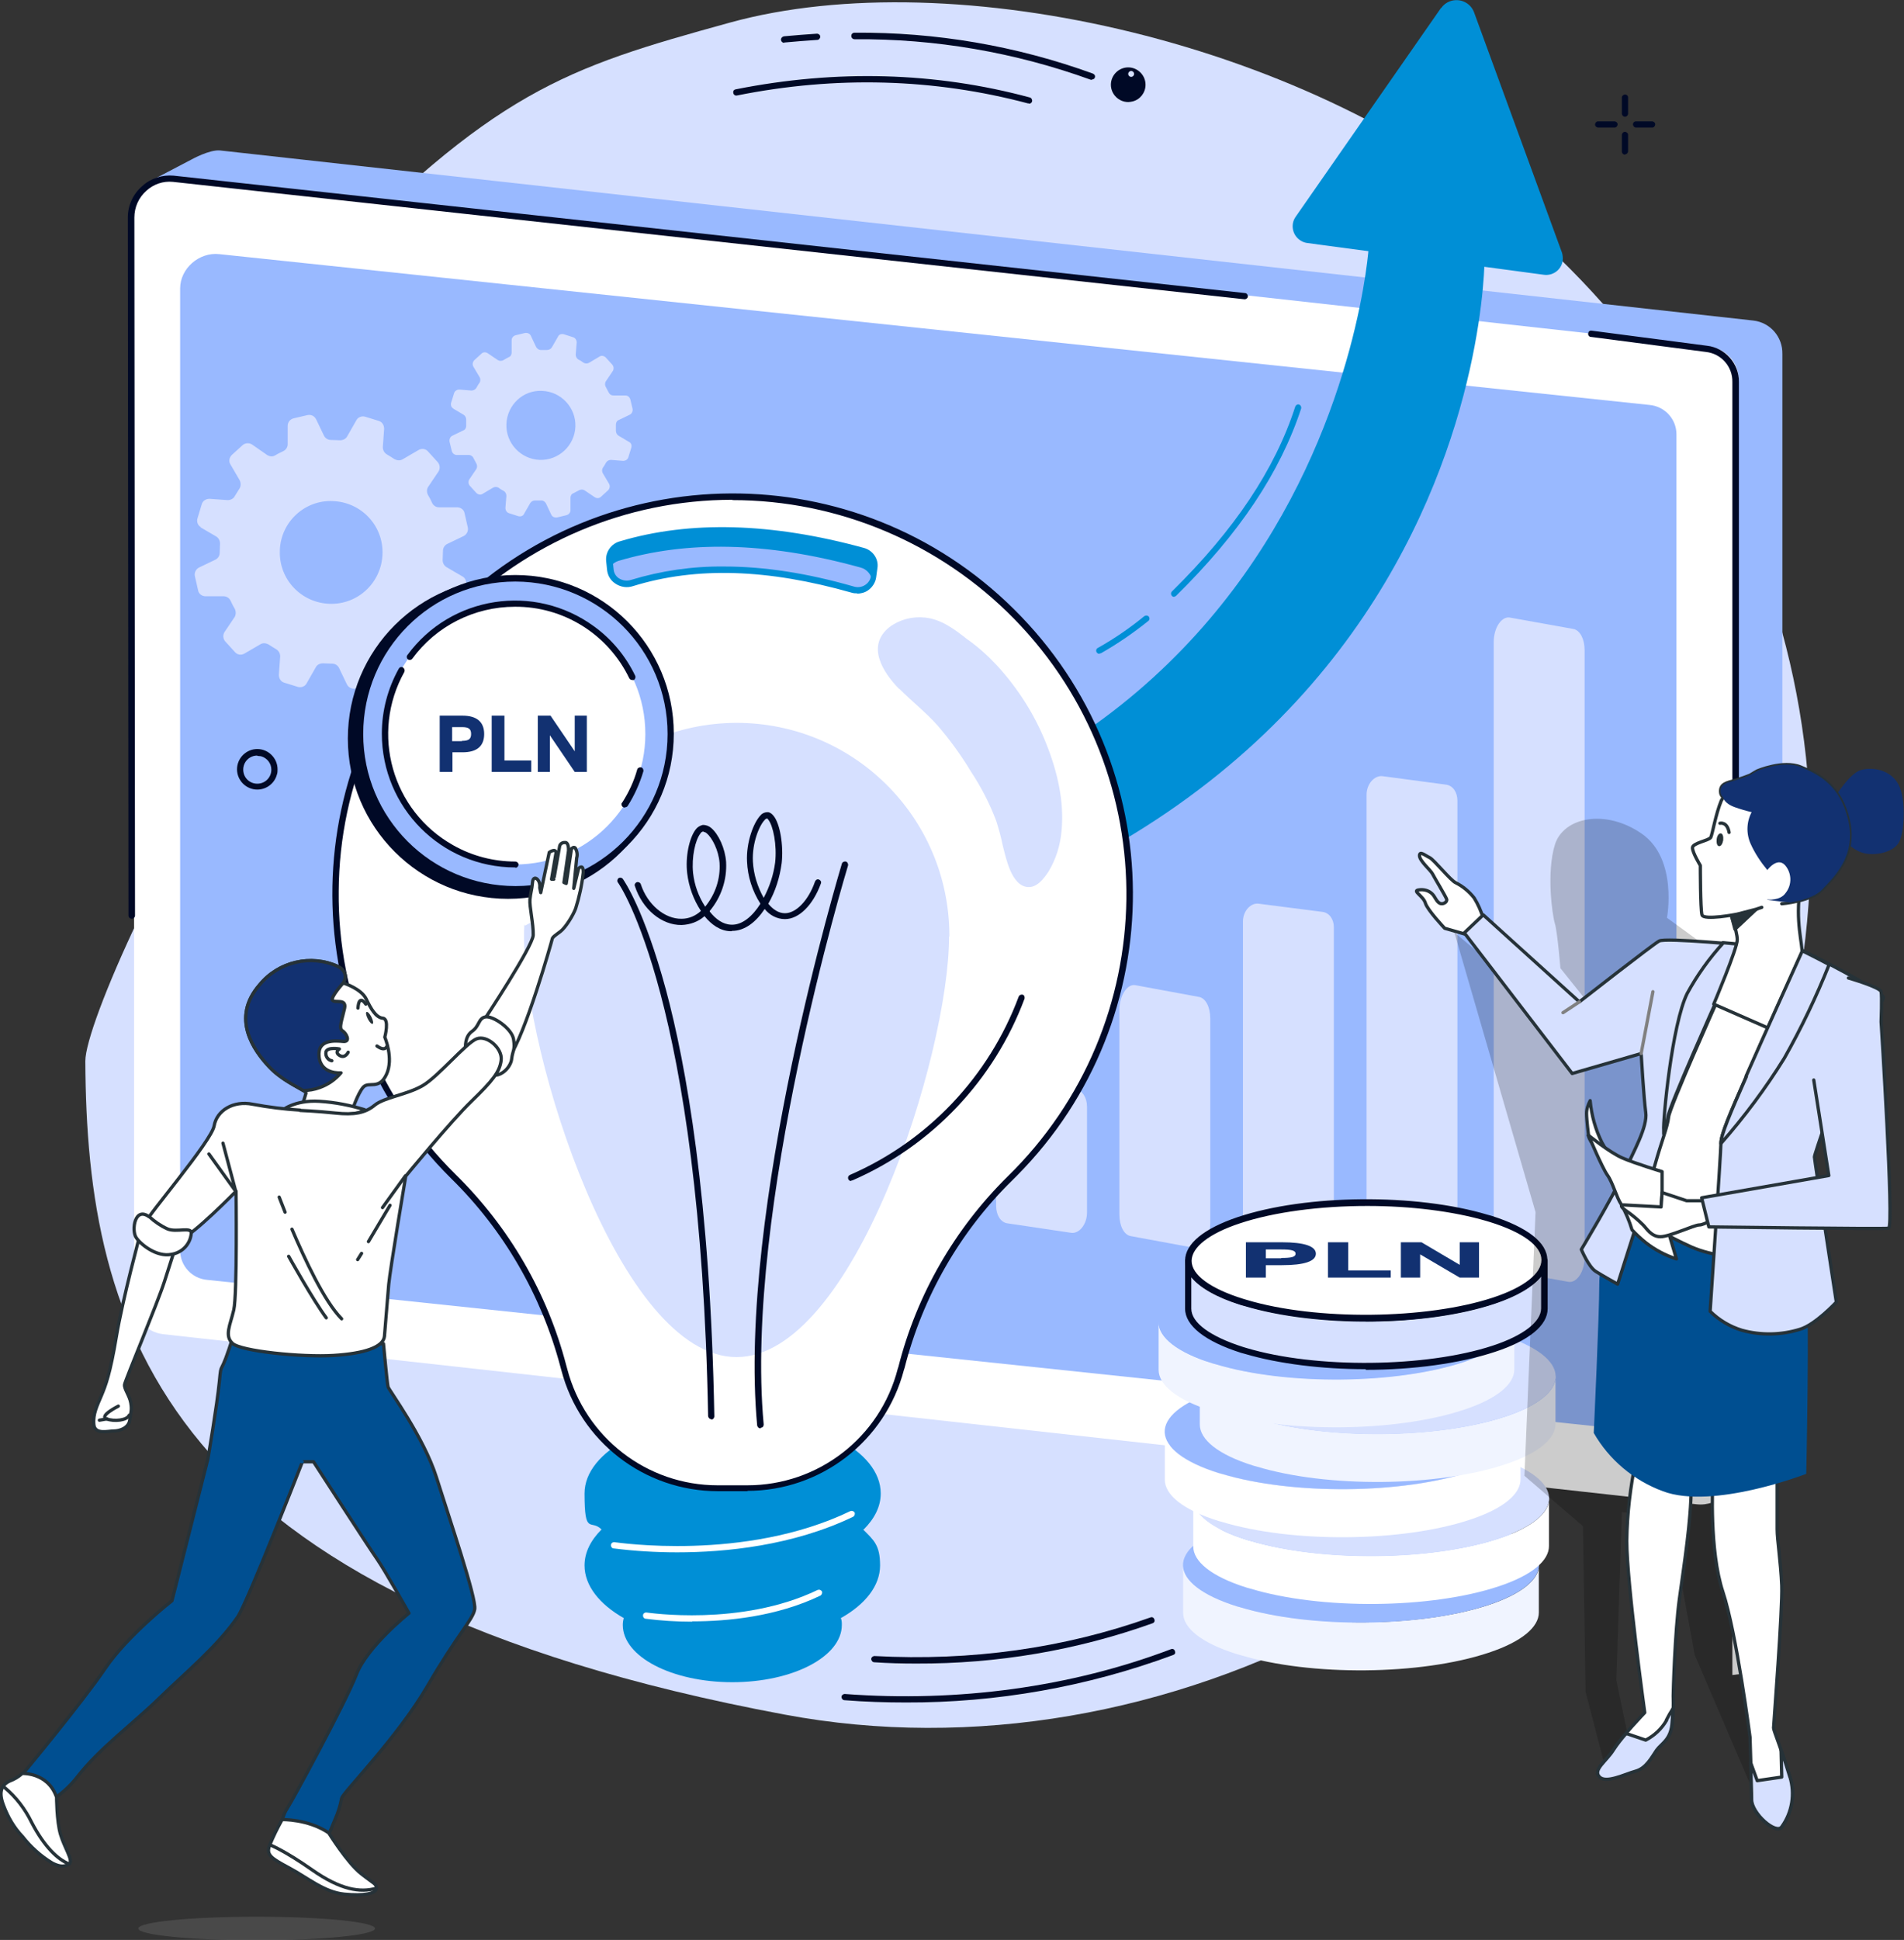 <?xml version="1.0" encoding="UTF-8"?> <svg xmlns="http://www.w3.org/2000/svg" xmlns:xlink="http://www.w3.org/1999/xlink" id="IMAGE_5" version="1.1" viewBox="0 0 582.4 593.1"><rect x="0" y="0" width="582.4" height="593.1" fill="#333333" stroke="none"/><defs><style> .st0 { stroke: gray; } .st0, .st1, .st2, .st3 { fill: none; } .st0, .st2, .st3 { stroke-linecap: round; stroke-linejoin: round; } .st4 { fill: #008fd6; } .st5 { clip-path: url(#clippath-4); } .st6 { fill: #99b9ff; } .st7 { fill: #263238; } .st8 { fill: #fff; } .st9 { fill: #000926; } .st10 { fill: #123171; } .st11 { clip-path: url(#clippath-1); } .st12, .st13 { isolation: isolate; } .st14 { clip-path: url(#clippath-3); } .st15 { fill: #606060; opacity: .5; } .st13 { opacity: .2; } .st16 { fill: #004f91; } .st17 { fill: #d6e0ff; } .st18 { clip-path: url(#clippath-2); } .st19 { fill: #f0f4ff; } .st2 { stroke: #263238; } .st20 { clip-path: url(#clippath); } .st3 { stroke: #004f91; } </style><clipPath id="clippath"><rect class="st1" width="582.4" height="593.1"></rect></clipPath><clipPath id="clippath-1"><rect class="st1" x="25.6" width="528.4" height="530.7"></rect></clipPath><clipPath id="clippath-2"><rect class="st1" x="381" y="379.8" width="71.5" height="10.8"></rect></clipPath><clipPath id="clippath-3"><rect class="st1" width="582.4" height="593.1"></rect></clipPath><clipPath id="clippath-4"><rect class="st1" x="444.8" y="250.4" width="94.3" height="303.7"></rect></clipPath></defs><g class="st20"><g id="Group_134"><g id="Group_128"><g class="st11"><g id="Group_127"><path id="Path_1151" class="st17" d="M96.2,84.7C151.4,27.7,172.5,20.9,223.3,6.9c68.3-18.8,178.9,6.1,242.8,62,78.4,68.4,113.2,178.3,67.1,291.3-49,120.4-178.5,185.5-293.2,164C49.1,488.6,26.5,405.6,26.1,324.4c0-10.9,24.6-67.4,58.6-117.8,28.1-41.7-32.2-76.7,11.6-121.9"></path><path id="Path_1152" class="st6" d="M539.2,450.8l-12.9,8.4c-2.2,1.3-473.4-56.1-473.4-61.4l-7-342.4,12.8-6.7s5.4-3,8.6-2.7l469,52c5.2.6,9,5,8.9,10.2v332.3c0,4.3-2.3,8.2-6,10.3"></path><path id="Path_1153" class="st8" d="M518.9,459.9l-469-52c-5.2-.6-9-5-8.9-10.2V65.8c0-6.9,6.2-12.6,12.9-11.8l469,52c5.2.6,9,5,8.9,10.2v331.9c0,6.9-6.2,12.6-12.9,11.8"></path><path id="Path_1154" class="st9" d="M40.3,280.9c-.5,0-1-.4-1-1l-.2-213.4c0-3.7,1.6-7.2,4.4-9.6,2.6-2.4,6.1-3.5,9.6-3.2l327.7,35.9c.5,0,.9.5.9,1,0,.5-.5.9-1,.9h0L52.9,55.6c-3-.3-5.9.7-8.1,2.7-2.4,2.1-3.7,5.1-3.7,8.2l.2,213.4c0,.5-.4,1-1,1h0Z"></path><path id="Path_1155" class="st9" d="M530.9,270c-.5,0-1-.4-1-1V116.8c.1-4.7-3.4-8.7-8.1-9.2l-35.2-4.6c-.5,0-.9-.5-.8-1.1s.5-.9,1.1-.8l35.2,4.6c5.6.6,9.9,5.5,9.8,11.1v152.2c0,.5-.4,1-1,1"></path><path id="Path_1156" class="st6" d="M500.8,437.4l-437.4-46.1c-4.7-.4-8.3-4.3-8.3-9V88.2c0-6.1,5.8-11.2,12-10.5l437.4,46.1c4.7.4,8.3,4.3,8.3,9v294c0,6.1-5.8,11.2-12,10.5"></path><path id="Path_1157" class="st17" d="M440.9,390.9l-19.5-2.6c-2-.3-3.4-2.3-3.4-4.9v-140.4c0-3.3,2.4-6,4.9-5.7l19.5,2.6c2,.3,3.4,2.3,3.4,4.9v140.4c0,3.3-2.4,6-4.9,5.7"></path><path id="Path_1158" class="st17" d="M479.8,391.9l-19.5-3.5c-2-.4-3.4-3.1-3.4-6.4v-185.7c0-4.4,2.4-7.9,4.9-7.5l19.5,3.5c2,.4,3.4,3.1,3.4,6.4v185.7c0,4.4-2.4,7.9-4.9,7.5"></path><path id="Path_1159" class="st17" d="M403.1,386.2l-19.5-2.5c-2-.3-3.4-2.2-3.4-4.7v-97.3c0-3.2,2.4-5.8,4.9-5.4l19.5,2.5c2,.3,3.4,2.2,3.4,4.7v97.3c0,3.2-2.4,5.8-4.9,5.4"></path><path id="Path_1160" class="st17" d="M365.3,381.5l-19.5-3.6c-2-.4-3.4-3.1-3.4-6.6v-62.5c0-4.4,2.4-8.1,4.9-7.6l19.5,3.6c2,.4,3.4,3.1,3.4,6.6v62.5c0,4.4-2.4,8.1-4.9,7.6"></path><path id="Path_1161" class="st17" d="M327.6,376.9l-19.5-2.9c-2-.3-3.4-2.5-3.4-5.3v-32.3c0-3.6,2.4-6.6,4.9-6.2l19.5,2.9c2,.3,3.4,2.5,3.4,5.3v32.3c0,3.6-2.4,6.6-4.9,6.2"></path><path id="Path_1162" class="st17" d="M289.8,372.2l-19.5-1.5c-2-.1-3.4-1.3-3.4-2.7v-33.7c0-1.8,2.4-3.3,4.9-3.1l19.5,1.5c2,.1,3.4,1.3,3.4,2.7v33.7c0,1.8-2.4,3.3-4.9,3.1"></path><path id="Path_1163" class="st17" d="M252,367.5l-19.5-2.1c-2-.2-3.5-1.9-3.4-3.9v-12.3c0-2.5,2.1-4.5,4.6-4.5h0c.1,0,.2,0,.3,0l19.5,2.1c2,.2,3.5,1.9,3.4,3.9v12.3c0,2.5-2.1,4.5-4.6,4.5h0c-.1,0-.2,0-.3,0"></path><path id="Path_1164" class="st17" d="M214.2,362.8l-19.5-2.1c-2-.2-3.5-1.9-3.4-3.9v-12.9c0-2.5,2.1-4.5,4.6-4.5h0c.1,0,.2,0,.3,0l19.5,2.1c2,.2,3.5,1.9,3.4,3.9v12.9c0,2.5-2.1,4.5-4.6,4.5-.1,0-.2,0-.3,0"></path><path id="Path_1165" class="st4" d="M440.8,2.4l-44.5,63.9c-1.6,2.3-1,5.5,1.3,7.1.7.5,1.5.8,2.3.9l72.3,9.7c2.8.4,5.4-1.5,5.8-4.3.1-.8,0-1.7-.2-2.4L450.9,3.8c-1.1-3-4.4-4.5-7.4-3.4-1.1.4-2,1.1-2.7,2.1"></path><path id="Path_1166" class="st4" d="M151.2,264.1c254.9,16.2,267.5-188.9,267.5-188.9l35.4,3.8s1,217.3-299.6,224.5l-1.7-17.9s-1.7-21.5-1.7-21.5"></path><path id="Path_1167" class="st17" d="M61.3,161.2l4.8,2.8c.8.5,1.2,1.3,1.2,2.2,0,1-.1,1.9-.1,2.8,0,.9-.5,1.7-1.3,2.1l-5,2.4c-1,.5-1.5,1.6-1.3,2.6l1,4.4c.2,1.1,1.2,1.8,2.3,1.8h5.5c.9,0,1.7.5,2.1,1.3.4.8.8,1.7,1.3,2.5.4.8.4,1.8,0,2.5l-3.1,4.6c-.6.9-.5,2.1.2,2.9l3,3.3c.7.8,1.9,1,2.9.4l4.8-2.8c.8-.5,1.7-.4,2.5,0,.8.5,1.5,1,2.4,1.5.8.5,1.2,1.3,1.2,2.2l-.4,5.6c0,1.1.6,2.1,1.6,2.4l4.2,1.3c1,.3,2.2-.1,2.7-1.1l2.8-4.9c.4-.8,1.3-1.2,2.2-1.2.9,0,1.9.1,2.8.1.9,0,1.7.5,2.1,1.3l2.4,5c.5,1,1.5,1.5,2.6,1.3l4.3-1c1.1-.3,1.8-1.2,1.8-2.3v-5.6c0-.9.5-1.7,1.3-2.1.8-.4,1.7-.8,2.5-1.3.8-.4,1.7-.4,2.5.1l4.6,3.2c.9.6,2.1.5,2.9-.2l3.3-3c.8-.8,1-2,.4-2.9l-2.8-4.8c-.4-.8-.4-1.8.1-2.5.5-.8,1-1.6,1.5-2.4.4-.8,1.3-1.2,2.2-1.2l5.5.4c1.1,0,2.1-.6,2.4-1.7l1.3-4.3c.3-1-.1-2.2-1.1-2.7l-4.8-2.8c-.8-.5-1.2-1.3-1.2-2.2,0-1,.1-1.9.1-2.8,0-.9.5-1.7,1.3-2.1l5-2.4c1-.5,1.5-1.6,1.3-2.6l-1-4.4c-.2-1.1-1.2-1.8-2.3-1.8h-5.5c-.9,0-1.7-.5-2.1-1.3-.4-.9-.8-1.7-1.3-2.5-.4-.8-.4-1.8.1-2.5l3.1-4.6c.6-.9.5-2.1-.2-2.9l-3-3.3c-.7-.8-1.9-1-2.9-.4l-4.8,2.8c-.8.5-1.7.4-2.5,0-.8-.5-1.5-1-2.4-1.5-.8-.5-1.2-1.3-1.2-2.2l.4-5.6c0-1.1-.6-2.1-1.6-2.4l-4.2-1.3c-1-.3-2.2.1-2.7,1.1l-2.8,4.9c-.4.8-1.3,1.2-2.2,1.2-.9,0-1.9-.1-2.8-.1-.9,0-1.7-.5-2.1-1.3l-2.4-5c-.5-1-1.5-1.5-2.6-1.3l-4.3,1c-1.1.3-1.8,1.2-1.8,2.3v5.6c0,.9-.5,1.7-1.3,2.1-.8.4-1.7.8-2.5,1.3-.8.5-1.7.4-2.5-.1l-4.6-3.2c-.9-.6-2.1-.5-2.9.2l-3.3,3c-.8.8-1,2-.4,2.9l2.8,4.8c.4.8.4,1.8,0,2.5-.5.8-1,1.6-1.5,2.4-.4.8-1.3,1.2-2.2,1.2l-5.5-.4c-1.1,0-2.1.6-2.4,1.7l-1.3,4.3c-.3,1,.1,2.2,1.1,2.7M101.8,153.2c8.7.3,15.5,7.5,15.2,16.2-.3,8.7-7.5,15.5-16.2,15.2-8.7-.3-15.5-7.5-15.2-16.2,0,0,0,0,0,0,0,0,0-.1,0-.2.3-8.6,7.6-15.4,16.2-15"></path><path id="Path_1168" class="st17" d="M138.6,124.9l3.2,1.9c.5.3.8.9.8,1.5,0,.6,0,1.3,0,1.9,0,.6-.3,1.2-.9,1.4l-3.3,1.6c-.7.3-1,1.1-.9,1.8l.7,2.9c.2.7.8,1.2,1.5,1.2h3.7c.6,0,1.2.4,1.4.9.3.6.6,1.1.9,1.7.3.5.3,1.2,0,1.7l-2.1,3.1c-.4.6-.4,1.4.1,2l2,2.2c.5.5,1.3.7,1.9.3l3.2-1.9c.5-.3,1.2-.3,1.7,0,.5.4,1,.7,1.6,1,.5.3.8.9.8,1.5l-.3,3.7c0,.7.4,1.4,1.1,1.6l2.8.9c.7.2,1.5,0,1.8-.7l1.9-3.3c.3-.5.9-.8,1.5-.8.6,0,1.3,0,1.9,0,.6,0,1.1.4,1.4.9l1.6,3.4c.3.7,1,1,1.8.9l2.9-.7c.7-.2,1.2-.8,1.2-1.5v-3.8c0-.6.3-1.2.9-1.4.6-.3,1.1-.6,1.7-.9.5-.3,1.2-.3,1.7,0l3.1,2.1c.6.4,1.4.4,1.9-.1l2.2-2c.5-.5.7-1.3.3-2l-1.9-3.2c-.3-.5-.3-1.2,0-1.7.4-.5.7-1.1,1-1.6.3-.5.9-.8,1.5-.8l3.7.3c.7,0,1.4-.4,1.6-1.1l.9-2.9c.2-.7,0-1.5-.7-1.8l-3.2-1.9c-.5-.3-.8-.9-.8-1.5,0-.6,0-1.3,0-1.9,0-.6.3-1.2.9-1.4l3.3-1.6c.7-.3,1-1.1.9-1.8l-.7-2.9c-.2-.7-.8-1.2-1.5-1.2h-3.7c-.6,0-1.1-.3-1.4-.9-.3-.6-.6-1.1-.9-1.7-.3-.5-.3-1.2,0-1.7l2.1-3.1c.4-.6.4-1.4-.1-2l-2-2.2c-.5-.5-1.3-.7-1.9-.3l-3.2,1.9c-.5.3-1.2.3-1.7,0-.5-.4-1-.7-1.6-1-.5-.3-.8-.9-.8-1.5l.3-3.7c0-.7-.4-1.4-1.1-1.6l-2.8-.9c-.7-.2-1.5,0-1.8.7l-1.9,3.3c-.3.5-.9.8-1.5.8-.6,0-1.3,0-1.9,0-.6,0-1.1-.4-1.4-.9l-1.6-3.4c-.3-.7-1-1-1.8-.9l-2.9.7c-.7.2-1.2.8-1.2,1.5v3.8c0,.6-.3,1.2-.9,1.4-.6.3-1.1.6-1.6.9-.5.3-1.2.3-1.7,0l-3.1-2.1c-.6-.4-1.4-.4-1.9.1l-2.2,2c-.5.5-.7,1.3-.3,2l1.9,3.2c.3.5.3,1.2,0,1.7-.4.5-.7,1.1-1,1.6-.3.5-.9.8-1.5.8l-3.7-.3c-.7,0-1.4.4-1.6,1.1l-.9,2.9c-.2.7,0,1.5.7,1.8M165.8,119.5c5.8.2,10.4,5.1,10.2,10.9-.2,5.8-5.1,10.4-10.9,10.2-5.8-.2-10.4-5.1-10.2-10.9,0,0,0,0,0,0h0c.2-5.9,5.1-10.5,10.9-10.2"></path><path id="Path_1169" class="st4" d="M264.2,467.6c3.3-3.3,5.2-7,5.2-11,0-13.1-20.3-23.7-45.3-23.7s-45.3,10.6-45.3,23.7,1.9,7.7,5.2,11c-3.3,3.3-5.2,7-5.2,11,0,6.2,4.6,11.9,12,16.1-.2.7-.3,1.4-.3,2.1,0,9.7,15,17.5,33.5,17.5s33.5-7.8,33.5-17.5c0-.7,0-1.4-.3-2.1,7.5-4.2,12-9.9,12-16.1s-1.9-7.7-5.2-11"></path><path id="Path_1170" class="st8" d="M345.6,273.3c0-67.1-54.4-121.5-121.5-121.5-67.1,0-121.5,54.4-121.5,121.5,0,32.4,13,63.5,36,86.3,16.2,15.9,27.9,35.9,33.7,57.9l.3,1.1c5.6,21.4,24.9,36.3,46.9,36.3h9.1c22.1,0,41.4-14.9,46.9-36.3l.2-.6c5.6-21.9,17.1-41.9,33.2-57.7,23.5-22.8,36.7-54.2,36.6-86.9"></path><path id="Path_1171" class="st9" d="M228.7,455.9h-9.1c-22.5,0-42.2-15.2-47.9-37l-.3-1.1c-5.8-21.8-17.3-41.7-33.4-57.5-48.1-47.6-48.5-125.1-.9-173.1,47.6-48.1,125.1-48.5,173.1-.9,48.1,47.6,48.5,125.1.9,173.1-.5.5-1,1-1.5,1.5-16,15.7-27.4,35.6-32.9,57.3l-.2.6c-5.7,21.8-25.4,37-47.9,37M224.1,152.8c-66,0-120.1,53.7-120.5,119.7-.3,32.5,12.6,63.7,35.7,86.5,16.4,16.1,28.1,36.2,33.9,58.4l.3,1.1c5.5,21,24.4,35.6,46,35.6h9.1c21.7,0,40.6-14.6,46-35.6l.2-.6c5.6-22.1,17.2-42.2,33.4-58.2,47.6-46.5,48.6-122.8,2.1-170.4-22.7-23.2-53.8-36.4-86.3-36.4"></path><path id="Path_1172" class="st17" d="M290.3,286.3c0,35.9-29.1,128.6-65,128.6s-65-92.7-65-128.6c-.1-35.9,28.8-65.1,64.8-65.3,35.9-.1,65.1,28.8,65.3,64.8,0,.2,0,.3,0,.5"></path><path id="Path_1173" class="st9" d="M232.6,436.7c-.5,0-.9-.4-1-.9-6.1-66,25.6-170.6,25.9-171.7.1-.5.7-.8,1.2-.7.5.1.8.7.7,1.2,0,0,0,0,0,0,0,0,0,0,0,0-.3,1-31.9,105.3-25.8,170.9,0,.5-.3,1-.9,1h0"></path><path id="Path_1174" class="st9" d="M217.6,433.9c-.5,0-.9-.4-1-.9-2.3-126.9-27.3-162.9-27.6-163.2-.3-.4-.2-1,.2-1.3s1-.2,1.3.2c0,0,0,0,0,0,.3.4,6.5,9.2,13.2,33.9,6.1,22.7,13.6,63.8,14.8,130.4,0,.5-.4,1-.9,1h0Z"></path><path id="Path_1175" class="st9" d="M223.8,284.7c-.1,0-.3,0-.4,0-3.1-.1-5.8-2-7.9-4.6-1.9,1.7-4.4,2.6-7,2.7-6.1.1-12-4.8-14.3-11.9-.2-.5.1-1,.6-1.2.5-.1,1,.1,1.2.6,2,6.2,7.3,10.7,12.5,10.6,2.2,0,4.3-.9,5.9-2.4-2.3-3.5-3.7-7.4-4.2-11.5-.6-5,.6-10.8,2.6-13.4.5-.7,1.3-1.2,2.2-1.4.9,0,1.8.3,2.5.9,2.3,1.9,4.3,6.3,4.6,10.4.3,5.5-1.5,10.8-5,15v.2c1.8,2.3,4,3.9,6.5,4,3.4.2,6.6-2.6,9-6.4-2.5-3.9-3.9-8.3-4.1-12.9-.3-5.8,2-12,4.2-14.2.5-.6,1.3-.9,2.1-.9.7,0,1.3.5,1.8,1.1,2,2.4,3.1,9,2.5,14.5-.6,4.4-1.9,8.6-4.1,12.4,1.5,1.8,3.2,2.9,5.1,2.9,3.4,0,7.2-3.9,9.2-9.7.2-.5.7-.8,1.2-.6s.8.7.6,1.2h0c-2.4,6.6-6.7,10.9-11,10.9-2.4,0-4.7-1.2-6.2-3.1-2.6,3.9-6,6.7-10,6.7M215.1,254.2h0c-.4.1-.7.3-.9.7-1.5,1.9-2.7,7.1-2.2,12,.4,3.7,1.7,7.2,3.7,10.3,3.1-3.8,4.7-8.5,4.4-13.4-.3-3.9-2.3-7.7-3.9-9-.3-.3-.6-.4-1-.5M234.5,250.3c-.2,0-.5.2-.6.4-1.6,1.6-3.9,7-3.6,12.7.2,3.9,1.4,7.7,3.3,11.1,1.8-3.4,3-7,3.5-10.8.6-5.3-.6-11.3-2.1-13.1-.2-.3-.4-.4-.4-.4h0Z"></path><path id="Path_1176" class="st17" d="M275.1,210.6c3.8,3.8,8,7.1,11.6,11.1,3.8,4.4,7.3,9.2,10.3,14.2,3.1,4.7,5.7,9.7,7.7,15,.8,2.5,1.5,5,2,7.5,1,3.8,2.6,12.4,7.7,12.8,2.8.2,4.9-2.6,6.3-4.7,2.3-3.8,3.6-8,4-12.4.9-9.1-1.3-18.3-4.7-26.8-3.5-8.8-8.6-16.8-15-23.8-2.7-2.9-5.7-5.6-8.9-7.9-.1,0-.2-.2-.3-.2-3.8-3-7.9-6.1-12.9-6.6-3.8-.4-7.7.6-10.8,2.9-7.2,5.7-2.1,13.8,2.9,18.9"></path><path id="Path_1177" class="st9" d="M260.4,361.1c-.5,0-1-.4-1-1,0-.4.2-.7.6-.9,23.9-10.4,42.5-30.1,51.6-54.5.2-.5.7-.7,1.2-.6s.7.7.6,1.2c-9.3,24.9-28.3,45-52.7,55.6-.1,0-.2,0-.4,0"></path><path id="Path_1178" class="st6" d="M186.5,171.4l.3,2.9c.4,2.7,2.9,4.6,5.7,4.2.3,0,.6-.1.9-.2,20.4-6.3,43.1-5,67.4,2,2.7.8,5.5-.7,6.4-3.3,0-.2.1-.4.2-.6l.4-2.9c.2-2.3-1.3-4.5-3.5-5-29.3-8-53.6-8.1-74.1-2-2.2.6-3.7,2.6-3.6,4.9"></path><path id="Path_1179" class="st4" d="M264.2,168.4c-29.3-8-53.6-8.1-74.1-2-2.2.6-3.7,2.6-3.6,4.9l.2,1.8c.7-.7,1.5-1.3,2.4-1.6,20.5-6.1,44.8-6.1,74.1,2,2,.5,3.5,2.3,3.6,4.4.3-.5.5-1.1.6-1.6l.4-2.9c.2-2.3-1.3-4.5-3.5-5"></path><path id="Path_1180" class="st4" d="M262.3,181.4c-.6,0-1.2,0-1.8-.2-25.7-7.3-47.5-8-66.9-2-1.8.6-3.8.3-5.4-.8-1.4-.9-2.3-2.4-2.5-4.1l-.3-2.9c-.2-2.7,1.6-5.2,4.2-5.9,21.4-6.4,46.5-5.7,74.6,2,2.7.7,4.6,3.3,4.2,6.1l-.4,2.9c-.2,1.6-1.2,3.1-2.5,4-1,.7-2.2,1-3.5,1M221.5,173.2c12.2,0,25.3,2,39.6,6.1,1.2.4,2.6.2,3.6-.5.9-.6,1.5-1.5,1.7-2.6l.4-2.9c.2-1.9-1-3.6-2.9-4-27.8-7.6-52.5-8.3-73.6-2-1.8.4-3,2.1-2.9,3.9l.3,2.9c.1,1.1.7,2.1,1.6,2.7,1.1.7,2.5.9,3.7.5,9.2-2.8,18.8-4.2,28.4-4.1"></path><path id="Path_1181" class="st8" d="M207.1,474.6c-6.5,0-13-.4-19.4-1.2-.5,0-.9-.6-.8-1.1,0-.5.6-.9,1.1-.8.4,0,39.7,6.1,72.1-9.5.5-.2,1,0,1.3.4.2.5,0,1-.4,1.3h0c-18.5,8.9-39.2,10.9-53.8,10.9"></path><path id="Path_1182" class="st8" d="M211.7,495.8c-4.7,0-9.5-.3-14.2-.9-.5,0-.9-.6-.8-1.1,0-.5.6-.9,1.1-.8.3,0,28.8,4.4,52.3-6.9.5-.2,1,0,1.3.4.2.5,0,1-.4,1.3h0c-13.5,6.5-28.6,7.9-39.3,7.9"></path><path id="Path_1183" class="st8" d="M174.8,267.6c-.9.4-1.8,1-2.4,1.7-.6.6-2.9,3.9-2.9,3.9-1.2,0-2.4.2-3.6.4.6-1.9-.9-4.6-.9-4.6l-5,7.4c-2.6,3.1.6,6.6.6,6.6l12.4-6.7,4-8.4c-.7-.3-1.4-.4-2.1-.3"></path><path id="Path_1184" class="st9" d="M204.4,225.8c0,27-21.9,49-49,49-27,0-49-21.9-49-49s21.9-49,49-49h0c27,0,49,21.9,49,49"></path><path id="Path_1185" class="st6" d="M205.1,224.4c0,26.2-21.3,47.5-47.5,47.5s-47.5-21.3-47.5-47.5c0-26.2,21.3-47.5,47.5-47.5h0c26.2,0,47.5,21.3,47.5,47.5"></path><path id="Path_1186" class="st9" d="M157.6,272.8c-26.8,0-48.5-21.7-48.5-48.5,0-26.8,21.7-48.5,48.5-48.5,26.8,0,48.5,21.7,48.5,48.5h0c0,26.8-21.7,48.4-48.5,48.5M157.6,177.8c-25.7,0-46.5,20.8-46.5,46.6,0,25.7,20.8,46.5,46.6,46.5,25.7,0,46.5-20.8,46.5-46.5,0-25.7-20.8-46.5-46.5-46.6"></path><path id="Path_1187" class="st8" d="M197.4,224.4c0,22-17.8,39.9-39.9,39.9s-39.9-17.8-39.9-39.9,17.8-39.9,39.9-39.9h0c22,0,39.9,17.8,39.9,39.9h0"></path><path id="Path_1188" class="st9" d="M191.1,246.9c-.5,0-1-.4-1-1,0-.2,0-.4.2-.5,2-3.1,3.6-6.5,4.6-10.1.1-.5.7-.8,1.2-.7.5.1.8.7.7,1.2,0,0,0,0,0,0-1.1,3.7-2.7,7.3-4.8,10.6-.2.3-.5.4-.8.4"></path><path id="Path_1189" class="st9" d="M193.4,207.9c-.4,0-.7-.2-.9-.5-6.5-13.5-20.1-22-35-21.9-12.4,0-24.1,5.9-31.4,15.9-.3.4-.9.5-1.3.2-.4-.3-.5-.9-.2-1.3h0c13.3-18.2,38.9-22.1,57.1-8.8,5.4,3.9,9.7,9.1,12.6,15.1.2.5,0,1-.4,1.3-.1,0-.3,0-.4,0"></path><path id="Path_1190" class="st9" d="M157.6,265.2c-22.6,0-40.8-18.3-40.8-40.9,0-7,1.8-13.8,5.2-19.9.3-.5.9-.6,1.3-.3.4.3.6.8.4,1.3-10.5,18.8-3.8,42.5,14.9,53,5.8,3.3,12.4,5,19,5,.5,0,1,.4,1,.9,0,.5-.4,1-.9,1,0,0,0,0,0,0h0"></path><path id="Path_1191" class="st19" d="M470.7,478.4v14.6c0,4.4-5.1,8.9-15.4,12.3-20.7,6.9-54.4,7.2-75.9.7-.4-.1-.7-.2-1.1-.3-10.9-3.4-16.4-8-16.4-12.6v-14.6c0,4.6,5.5,9.2,16.4,12.6.3.1.7.2,1.1.3,21.6,6.4,55.3,6.1,75.9-.7,10.3-3.4,15.5-7.9,15.5-12.3"></path><path id="Path_1192" class="st6" d="M453.2,465.5c.4.1.7.2,1.1.3,21.5,6.8,22,17.9,1,24.9-20.7,6.9-54.4,7.2-75.9.7-.4-.1-.7-.2-1.1-.3-21.5-6.8-22-17.9-1-24.9,20.6-6.9,54.3-7.2,75.9-.7"></path><path id="Path_1193" class="st8" d="M473.8,458.1v14.6c0,4.4-5.1,8.9-15.4,12.3-20.7,6.9-54.4,7.2-75.9.7-.4-.1-.7-.2-1.1-.3-10.9-3.4-16.4-8-16.4-12.6v-14.6c0,4.6,5.5,9.2,16.4,12.6.3.1.7.2,1.1.3,21.6,6.4,55.3,6.1,75.9-.7,10.3-3.4,15.5-7.9,15.5-12.3"></path><path id="Path_1194" class="st17" d="M456.3,445.2c.4.1.7.2,1.1.3,21.5,6.8,22,17.9,1,24.9-20.7,6.9-54.4,7.2-75.9.7-.4-.1-.7-.2-1.1-.3-21.5-6.8-22-17.9-1-24.9,20.6-6.9,54.3-7.2,75.9-.7"></path><path id="Path_1195" class="st8" d="M465.1,437.7v14.6c0,4.4-5.1,8.9-15.4,12.3-20.7,6.9-54.4,7.2-75.9.7-.4-.1-.7-.2-1.1-.3-10.9-3.4-16.4-8-16.4-12.6v-14.6c0,4.6,5.5,9.2,16.4,12.6.3.1.7.2,1.1.3,21.6,6.4,55.3,6.1,75.9-.7,10.3-3.4,15.5-7.9,15.5-12.3"></path><path id="Path_1196" class="st6" d="M447.6,424.7c.4.1.7.2,1.1.3,21.5,6.8,22,17.9,1,24.9-20.7,6.9-54.4,7.2-75.9.7-.4-.1-.7-.2-1.1-.3-21.5-6.8-22-17.9-1-24.9,20.6-6.9,54.3-7.2,75.9-.7"></path><path id="Path_1197" class="st19" d="M475.8,420.8v14.6c0,4.4-5.1,8.9-15.4,12.3-20.7,6.9-54.4,7.2-75.9.7-.4-.1-.7-.2-1.1-.3-10.9-3.4-16.4-8-16.4-12.6v-14.6c0,4.6,5.5,9.2,16.4,12.6.3.1.7.2,1.1.3,21.6,6.4,55.3,6.1,75.9-.7,10.3-3.4,15.5-7.9,15.5-12.3"></path><path id="Path_1198" class="st17" d="M458.3,407.9c.4.1.7.2,1.1.3,21.5,6.8,22,17.9,1,24.9-20.7,6.9-54.4,7.2-75.9.7-.4-.1-.7-.2-1.1-.3-21.5-6.8-22-17.9-1-24.9,20.6-6.9,54.3-7.2,75.9-.7"></path><path id="Path_1199" class="st19" d="M463.2,404.1v14.6c0,4.4-5.1,8.9-15.4,12.3-20.7,6.9-54.4,7.2-75.9.7-.4-.1-.7-.2-1.1-.3-10.9-3.4-16.4-8-16.4-12.6v-14.6c0,4.6,5.5,9.2,16.4,12.6.3.1.7.2,1.1.3,21.6,6.4,55.3,6.1,75.9-.7,10.3-3.4,15.5-7.9,15.5-12.3"></path><path id="Path_1200" class="st6" d="M445.7,391.2c.4.1.7.2,1.1.3,21.5,6.8,22,17.9,1,24.9-20.7,6.9-54.4,7.2-75.9.7-.4-.1-.7-.2-1.1-.3-21.5-6.8-22-17.9-1-24.9,20.6-6.9,54.3-7.2,75.9-.7"></path><path id="Path_1201" class="st17" d="M472.4,385.3v14.6c0,4.4-5.1,8.9-15.4,12.3-20.7,6.9-54.4,7.2-75.9.7-.4-.1-.7-.2-1.1-.3-10.9-3.4-16.4-8-16.4-12.6v-14.6c0,4.6,5.5,9.2,16.4,12.6.3.1.7.2,1.1.3,21.6,6.4,55.3,6.1,75.9-.7,10.3-3.4,15.5-7.9,15.5-12.3"></path><path id="Path_1202" class="st9" d="M417.7,418.6c-13.2,0-26.5-1.6-37-4.7-.4-.1-.7-.2-1.1-.3-11-3.5-17.1-8.3-17.1-13.5v-14.6c0-.5.4-1,.9-1s1,.4,1,1h0c0,4.3,5.8,8.5,15.8,11.7.3.1.7.2,1,.3,21.3,6.4,55.1,6,75.4-.7,9.4-3.1,14.8-7.3,14.8-11.4,0-.5.4-1,1-1,.5,0,1,.4,1,1h0s0,14.7,0,14.7c0,5.1-5.7,9.8-16.1,13.2-10.9,3.6-25.2,5.5-39.5,5.5M364.4,390.4v9.7c0,4.3,5.8,8.5,15.8,11.7.3.1.7.2,1,.3,21.3,6.4,55.1,6,75.4-.7,9.4-3.1,14.8-7.3,14.8-11.4v-9.7c-2.5,3.1-7.3,6-14.2,8.3-20.9,7-54.5,7.3-76.5.7-.4-.1-.7-.2-1.1-.3-7.4-2.3-12.6-5.3-15.2-8.5"></path><path id="Path_1203" class="st8" d="M454.9,372.3c.4.1.7.2,1.1.3,21.5,6.8,22,17.9,1,24.9-20.7,6.9-54.4,7.2-75.9.7-.4-.1-.7-.2-1.1-.3-21.5-6.8-22-17.9-1-24.9,20.6-6.9,54.3-7.2,75.9-.7"></path><path id="Path_1204" class="st9" d="M417.7,403.9c-13.2,0-26.5-1.6-37-4.7-.4-.1-.7-.2-1.1-.3-11-3.5-17.1-8.2-17.1-13.5,0-5.1,5.7-9.8,16.1-13.3,20.9-7,54.5-7.3,76.5-.7.4.1.7.2,1.1.3,11,3.5,17.1,8.2,17.1,13.5,0,5.1-5.7,9.8-16.1,13.3-10.9,3.6-25.2,5.5-39.5,5.5M418.2,368.7c-14.2,0-28.4,1.8-38.9,5.3-9.4,3.1-14.8,7.3-14.8,11.5,0,4.3,5.8,8.5,15.8,11.6.3.1.7.2,1,.3,21.3,6.4,55.1,6,75.4-.7,9.4-3.1,14.8-7.3,14.8-11.5,0-4.3-5.8-8.5-15.8-11.6-.3-.1-.7-.2-1-.3-10.2-3-23.3-4.6-36.4-4.6"></path><path id="Path_1205" class="st8" d="M537.5,501.4l-1,9.9-6.6.8v-11.7l7.7,1.1Z"></path><path id="Path_1206" class="st9" d="M277.2,520.5c-6.3,0-12.6-.2-18.9-.7-.5,0-.9-.5-.9-1h0c0-.5.5-.9,1-.9h0c34.7,2.6,69.2-2.1,99.8-13.7.5-.2,1,0,1.2.6s0,1-.6,1.2h0c-26.2,9.7-53.9,14.6-81.8,14.5"></path><path id="Path_1207" class="st9" d="M280.3,508.6c-4.3,0-8.6-.1-12.9-.4-.5,0-.9-.5-.9-1,0-.5.5-.9,1-.9,29.6,1.6,58-2.4,84.4-11.8.5-.2,1,0,1.2.6.2.5,0,1-.6,1.2h0c-23.2,8.3-47.6,12.4-72.2,12.3"></path><path id="Path_1208" class="st9" d="M334,24.4c-.1,0-.2,0-.3,0-23.2-8.4-47.6-12.6-72.3-12.4-.5,0-1-.4-1-1s.4-1,1-1c24.9-.2,49.5,4,72.9,12.5.5.2.8.7.6,1.2-.1.4-.5.6-.9.6"></path><path id="Path_1209" class="st9" d="M239.9,13.1c-.5,0-1-.4-1-1,0-.5.4-.9.9-1,3.4-.3,6.8-.6,10.1-.8.5,0,1,.4,1,.9,0,.5-.4,1-.9,1h0c-3.3.2-6.7.5-10.1.8,0,0,0,0-.1,0"></path><path id="Path_1210" class="st9" d="M314.6,31.6c0,0-.2,0-.2,0-28.6-7.6-58.6-8.5-89-2.4-.5.1-1-.2-1.1-.8s.2-1,.8-1.1h0c30.7-6.1,61-5.3,89.9,2.5.5.1.8.7.7,1.2-.1.4-.5.7-.9.7"></path><path id="Path_1211" class="st9" d="M345.1,31.2c-2.9,0-5.3-2.4-5.3-5.3,0-2.9,2.4-5.3,5.3-5.3,2.9,0,5.3,2.4,5.3,5.3,0,2.4-1.6,4.5-3.9,5.1-.5.1-.9.2-1.4.2M345.1,22.6c0,.5.4.9.9.9s.9-.4.9-.9c0-.5-.4-.9-.9-.9-.5,0-.9.4-.9.9"></path><path id="Path_1212" class="st9" d="M78.7,241.4c-3.4,0-6.2-2.8-6.2-6.2s2.8-6.2,6.2-6.2c3.4,0,6.2,2.8,6.2,6.2,0,.5,0,1.1-.2,1.6-.7,2.7-3.2,4.6-6,4.6M78.7,231c-2.4,0-4.3,1.9-4.3,4.3,0,2.4,1.9,4.3,4.3,4.3s4.3-1.9,4.3-4.3c0-1.9-1.3-3.6-3.2-4.1-.4,0-.7-.1-1.1-.1"></path><path id="Path_1213" class="st9" d="M497.1,35.7c-.5,0-1-.4-1-1v-4.9c0-.5.5-.9,1-.9.5,0,.9.4.9.9v4.9c0,.5-.4,1-1,1"></path><path id="Path_1214" class="st9" d="M497.1,47.3c-.5,0-1-.4-1-1v-5c0-.5.4-1,.9-1s1,.4,1,.9c0,0,0,0,0,0h0v5c0,.5-.4,1-1,1"></path><path id="Path_1215" class="st9" d="M493.8,39h-4.9c-.5,0-1-.4-1-.9,0-.5.4-1,.9-1h5c.5,0,1,.4,1,.9,0,.5-.4,1-.9,1h0"></path><path id="Path_1216" class="st9" d="M505.3,39h-4.9c-.5,0-.9-.5-.9-1,0-.5.4-.9.9-.9h4.9c.5,0,1,.4,1,.9,0,.5-.4,1-.9,1h0"></path><path id="Path_1217" class="st4" d="M359.2,182.5c-.5,0-1-.4-1-1,0-.3.1-.5.3-.7,19.1-18.8,31.5-37.3,37.7-56.5.2-.5.7-.8,1.2-.6.5.2.7.7.6,1.2-6.4,19.5-18.9,38.2-38.2,57.2-.2.2-.4.3-.7.3"></path><path id="Path_1218" class="st4" d="M336.3,199.9c-.5,0-1-.4-1-1,0-.3.2-.7.5-.8,5-2.8,9.8-6.1,14.2-9.7.4-.3,1-.3,1.4.1.3.4.3,1-.1,1.3h0c-4.6,3.7-9.4,7-14.5,9.9-.1,0-.3.1-.5.1"></path><g id="Group_151"><g class="st18"><g id="Group_150"><path id="Path_1301" class="st10" d="M381,379.8h11.1c6.9,0,10.4,1.2,10.4,3.5s-3.5,3.5-10.4,3.5h-4.9v3.8h-6.1v-10.8ZM391.9,384.6c3.1,0,4.4-.3,4.4-1.3s-1.3-1.3-4.4-1.3h-4.7v2.7h4.7Z"></path><path id="Path_1302" class="st10" d="M406.3,379.8h6.1v8.6h13v2.2h-19.2v-10.8Z"></path><path id="Path_1303" class="st10" d="M428.6,379.8h6.2l11.7,6.9v-6.9h5.9v10.8h-5.9l-12.1-7.1v7.1h-5.9v-10.8Z"></path></g></g></g></g></g></g><g id="Group_133"><g class="st14"><g id="Group_132"><g id="Group_131" class="st13"><g id="Group_130"><g class="st5"><g id="Group_129"><path id="Path_1219" d="M444.8,285l.3.9,24.6,84.7-3.4,80.6,17.9,15.4.8,50.6,6,23.1,7.7-6-4.3-20.6,1.7-51.4,14.6,1.7,7.7,42,20.6,48-1.7-25.7-5.1-24.9,6-202.2-28.3-20.6s3.4-18-7.7-25.7-24-5.1-26.6,3.4-.8,21.4,0,24,1.7,13.7,1.7,13.7l10.3,12.9-6,6.9-36.8-30.8Z"></path></g></g></g></g><path id="Path_1220" class="st8" d="M523.9,453.4s-1.1,20.6,3.1,33.3,8.3,44.4,8.3,44.4c0,0,.5,15,.5,19.2s7.5,10.8,9.2,8.3c3.2-4.4,4.1-10.1,2.5-15.3-2.2-7.5-5-14.2-5-15s2.8-36.4,2.5-43.6-1.4-13.9-1.4-17.2v-17.4l-19.7,3.3Z"></path><path id="Path_1221" class="st2" d="M523.9,453.4s-1.1,20.6,3.1,33.3,8.3,44.4,8.3,44.4c0,0,.5,15,.5,19.2s7.5,10.8,9.2,8.3c3.2-4.4,4.1-10.1,2.5-15.3-2.2-7.5-5-14.2-5-15s2.8-36.4,2.5-43.6-1.4-13.9-1.4-17.2v-17.4l-19.7,3.3Z"></path><path id="Path_1222" class="st17" d="M547.5,543.3c-.9-3-1.8-5.8-2.7-8.2l.2,8.2-7.5,1.1-2-5.5c.1,4.3.3,9.2.3,11.3,0,4.2,7.5,10.8,9.2,8.3,3.2-4.4,4.1-10.1,2.5-15.3"></path><path id="Path_1223" class="st2" d="M547.5,543.3c-.9-3-1.8-5.8-2.7-8.2l.2,8.2-7.5,1.1-2-5.5c.1,4.3.3,9.2.3,11.3,0,4.2,7.5,10.8,9.2,8.3,3.2-4.4,4.1-10.1,2.5-15.3Z"></path><path id="Path_1224" class="st8" d="M500.4,446.4c-1.7,8.1-2.7,16.4-2.8,24.7,0,12.8,5.5,52.5,5.5,52.5,0,0-7.2,7.5-9.4,11.1s-6.4,6.1-4.4,8.3,7.8-.8,11.1-1.7,5-4.4,6.4-6.4,4.2-3.1,4.7-7.8c.3-2.9.4-5.7.3-8.6,0-1.1.5-19.4,1.9-29.7s3.6-23.9,3.6-34.2-16.9-8.3-16.9-8.3"></path><path id="Path_1225" class="st2" d="M500.4,446.4c-1.7,8.1-2.7,16.4-2.8,24.7,0,12.8,5.5,52.5,5.5,52.5,0,0-7.2,7.5-9.4,11.1s-6.4,6.1-4.4,8.3,7.8-.8,11.1-1.7,5-4.4,6.4-6.4,4.2-3.1,4.7-7.8c.3-2.9.4-5.7.3-8.6,0-1.1.5-19.4,1.9-29.7s3.6-23.9,3.6-34.2-16.9-8.3-16.9-8.3Z"></path><path id="Path_1226" class="st17" d="M509.8,525.9c-1.5,2.6-3.7,4.7-6.4,6.1l-5.6-1.9h-.5c-1.3,1.5-2.6,3.1-3.7,4.8-2.2,3.6-6.4,6.1-4.4,8.3s7.8-.8,11.1-1.7,5-4.4,6.4-6.4,4.2-3.1,4.7-7.8c.2-2,.3-3.6.3-4.9-.7,1.1-1.4,2.3-2,3.5"></path><path id="Path_1227" class="st2" d="M509.8,525.9c-1.5,2.6-3.7,4.7-6.4,6.1l-5.6-1.9h-.5c-1.3,1.5-2.6,3.1-3.7,4.8-2.2,3.6-6.4,6.1-4.4,8.3s7.8-.8,11.1-1.7,5-4.4,6.4-6.4,4.2-3.1,4.7-7.8c.2-2,.3-3.6.3-4.9-.7,1.1-1.4,2.3-2,3.5Z"></path><path id="Path_1228" class="st16" d="M495.9,368.2s-6.7,14.7-6.7,24.2-1.7,45.7-1.7,45.7c4.7,8.2,12.2,14.5,21.1,17.8,15.3,5.8,43.9-5.3,43.9-5.3,0,0,1.1-50.5,0-59.7s-3.4-19.4-3.4-19.4l-51.1-9.4-2.2,6.1Z"></path><path id="Path_1229" class="st8" d="M495.9,368.2l.8.7c6.4,5,13.4,9.1,20.8,12.4,12.8,5.5,31.1,2.5,31.1,2.5l3.9-36.7,12.8-43.9-42-11.2s-12.8,25.3-14.4,33-2.5,18.1-2.8,20.3-10.2,22.8-10.2,22.8"></path><path id="Path_1230" class="st2" d="M495.9,368.2l.8.7c6.4,5,13.4,9.1,20.8,12.4,12.8,5.5,31.1,2.5,31.1,2.5l3.9-36.7,12.8-43.9-42-11.2s-12.8,25.3-14.4,33-2.5,18.1-2.8,20.3-10.2,22.8-10.2,22.8Z"></path><path id="Path_1231" class="st8" d="M450.6,286.3l-8.7-2.5s-5.3-5.6-5.9-7.7-4-3.7-2.2-4c1.6-.3,3.2.1,4.3,1.2.9.9,1.2,2.2,2.2,2.8s2.5-.3,2.2-1.2-3.7-6.5-4.3-7.7-4-4-4-5.6,1.8,0,3.1.6,6.5,7.1,8,7.7c2.2,1.1,4.1,2.7,5.6,4.6,1.2,1.9,2.1,4,2.8,6.2l-3,5.6Z"></path><path id="Path_1232" class="st2" d="M450.6,286.3l-8.7-2.5s-5.3-5.6-5.9-7.7-4-3.7-2.2-4c1.6-.3,3.2.1,4.3,1.2.9.9,1.2,2.2,2.2,2.8s2.5-.3,2.2-1.2-3.7-6.5-4.3-7.7-4-4-4-5.6,1.8,0,3.1.6,6.5,7.1,8,7.7c2.2,1.1,4.1,2.7,5.6,4.6,1.2,1.9,2.1,4,2.8,6.2l-3,5.6Z"></path><path id="Path_1233" class="st17" d="M535.3,289.1s-25.8-2.5-27.8-1.4-24.4,18.6-24.4,18.6l-29.4-26.6-5.8,5.5,33,43,21.1-6.1s.8,13.6,1.4,18-3.6,11.7-6.9,18.9-12.8,23-12.8,23c0,0,2.2,5.3,4.4,6.7s6.7,3.9,6.7,3.9c0,0,9.4-29.2,11.4-36.4s3.9-11.7,4.2-14.7,15-35.8,15-35.8l10-16.7Z"></path><path id="Path_1234" class="st2" d="M535.3,289.1s-25.8-2.5-27.8-1.4-24.4,18.6-24.4,18.6l-29.4-26.6-5.8,5.5,33,43,21.1-6.1s.8,13.6,1.4,18-3.6,11.7-6.9,18.9-12.8,23-12.8,23c0,0,2.2,5.3,4.4,6.7s6.7,3.9,6.7,3.9c0,0,9.4-29.2,11.4-36.4s3.9-11.7,4.2-14.7,15-35.8,15-35.8l10-16.7Z"></path><line id="Line_52" class="st0" x1="502" y1="322.1" x2="505.6" y2="303.2"></line><path id="Path_1235" class="st17" d="M527.1,288.3c-4.3,4.7-8,9.9-11,15.4-4.7,9.4-7.5,39.2-7.2,41.9,0,.4,0,.8,0,1.1.6-1.7,1-3.5,1.3-5.3.3-3,15-35.8,15-35.8l10-16.6s-3.6-.4-8.2-.8"></path><path id="Path_1236" class="st2" d="M527.1,288.3c-4.3,4.7-8,9.9-11,15.4-4.7,9.4-7.5,39.2-7.2,41.9,0,.4,0,.8,0,1.1.6-1.7,1-3.5,1.3-5.3.3-3,15-35.8,15-35.8l10-16.6s-3.6-.4-8.2-.8Z"></path><line id="Line_53" class="st0" x1="483.1" y1="306.3" x2="478.1" y2="309.6"></line><path id="Path_1237" class="st8" d="M528.9,277.9s2.5,6.7,2.5,9.4-7.2,19.7-7.2,19.7l17.8,7.8s8.9-20.8,9.2-23.3-2.2-10-.5-20,2.8-11.4-.6-11.9-16.9,1.7-19.4,5.3c-2.5,3.9-3.1,8.7-1.7,13.1"></path><path id="Path_1238" class="st2" d="M528.9,277.9s2.5,6.7,2.5,9.4-7.2,19.7-7.2,19.7l17.8,7.8s8.9-20.8,9.2-23.3-2.2-10-.5-20,2.8-11.4-.6-11.9-16.9,1.7-19.4,5.3c-2.5,3.9-3.1,8.7-1.7,13.1Z"></path><path id="Path_1239" class="st7" d="M537.2,278l-6.5,6.1-1-3.8,7.6-2.3Z"></path><path id="Path_1240" class="st2" d="M537.2,278l-6.5,6.1-1-3.8,7.6-2.3Z"></path><path id="Path_1241" class="st17" d="M551.4,290.7s-12.2,26.9-17.2,38.3-7.8,17.8-7.8,20.5-3.3,51.4-3.3,51.4c2.7,2.7,6.1,4.7,9.7,5.8,5.8,1.6,12,1.5,17.8-.3,4.7-1.4,11.1-8.3,11.1-8.3,0,0-6.7-43.6-6.7-44.4s6.9-20.8,8.3-23.3,12.2-23.3,12.8-25.3-24.7-14.5-24.7-14.5"></path><path id="Path_1242" class="st2" d="M551.4,290.7s-12.2,26.9-17.2,38.3-7.8,17.8-7.8,20.5-3.3,51.4-3.3,51.4c2.7,2.7,6.1,4.7,9.7,5.8,5.8,1.6,12,1.5,17.8-.3,4.7-1.4,11.1-8.3,11.1-8.3,0,0-6.7-43.6-6.7-44.4s6.9-20.8,8.3-23.3,12.2-23.3,12.8-25.3-24.7-14.5-24.7-14.5Z"></path><path id="Path_1243" class="st17" d="M534.2,329.1c-5,11.4-7.8,17.8-7.8,20.5,7.2-8.2,13.7-16.9,19.4-26.1,5.2-9.2,9.8-18.8,13.7-28.6-4.5-2.4-8.2-4.2-8.2-4.2,0,0-12.2,26.9-17.2,38.3"></path><path id="Path_1244" class="st2" d="M534.2,329.1c-5,11.4-7.8,17.8-7.8,20.5,7.2-8.2,13.7-16.9,19.4-26.1,5.2-9.2,9.8-18.8,13.7-28.6-4.5-2.4-8.2-4.2-8.2-4.2,0,0-12.2,26.9-17.2,38.3Z"></path><path id="Path_1245" class="st8" d="M485.9,347.1s-.6-4.7-.6-6.7c0-1.4.5-2.7,1.1-3.9.4,4.4,1.6,8.8,3.6,12.8,3,5.3,4.7,8.3,4.7,8.3,0,0-8-6.7-8.9-10.6"></path><path id="Path_1246" class="st2" d="M485.9,347.1s-.6-4.7-.6-6.7c0-1.4.5-2.7,1.1-3.9.4,4.4,1.6,8.8,3.6,12.8,3,5.3,4.7,8.3,4.7,8.3,0,0-8-6.7-8.9-10.5Z"></path><path id="Path_1247" class="st8" d="M508.4,364.6v-6.4s-8.3-2.5-12.2-4.2-10.3-6.9-10.3-6.9c0,0,4.2,10,5.8,12.2s2.8,6.9,4.2,8.9c1.4,2.5,2.5,5.1,3.3,7.8,1.3,1.4,2.7,2.7,4.2,3.9,2.8,2.2,6,3.9,9.4,5l-4.7-15.8.3-4.4Z"></path><path id="Path_1248" class="st2" d="M508.4,364.6v-6.4s-8.3-2.5-12.2-4.2-10.3-6.9-10.3-6.9c0,0,4.2,10,5.8,12.2s2.8,6.9,4.2,8.9c1.4,2.5,2.5,5.1,3.3,7.8,1.3,1.4,2.7,2.7,4.2,3.9,2.8,2.2,6,3.9,9.4,5l-4.7-15.8.3-4.4Z"></path><path id="Path_1249" class="st8" d="M522,367.1h-6.1l-7.5-2.5-.3,4.4-11.1-.6s-2.5-.3.3,1.7c1.9,1.3,3.7,2.8,5.3,4.4,1.1,1.1,2.5,3.6,5.3,3.6s10.3-3.6,11.9-3.6,5.5-2.5,5.5-2.5l-3.3-5Z"></path><path id="Path_1250" class="st2" d="M522,367.1h-6.1l-7.5-2.5-.3,4.4-11.1-.6s-2.5-.3.3,1.7c1.9,1.3,3.7,2.8,5.3,4.4,1.1,1.1,2.5,3.6,5.3,3.6s10.3-3.6,11.9-3.6,5.5-2.5,5.5-2.5l-3.3-5Z"></path><path id="Path_1251" class="st17" d="M554.8,330.2l4.6,29.2-38.9,6.8,2.2,8.9s53.3.7,55,.4-2.3-63.1-2.3-63.1c0,0,.3-7.8,0-9.2s-10-4.2-10-4.2"></path><path id="Path_1252" class="st2" d="M554.8,330.2l4.6,29.2-38.9,6.8,2.2,8.9s53.3.7,55,.4-2.3-63.1-2.3-63.1c0,0,.3-7.8,0-9.2s-10-4.2-10-4.2"></path><path id="Path_1253" class="st10" d="M561.3,243.7s4.4-7.3,8-8.3,9,0,11.4,4.4,1.9,15.1,0,18-7.3,3.9-10.7,3-7-4.4-7.5-7.5-1.2-9.6-1.2-9.6"></path><path id="Path_1254" class="st8" d="M545,276.3s9-.7,12.4-4.4,10.4-10,8-20.9-9.2-14.3-14.6-16.5-13.3,1.2-13.3,1.2c0,0-.9.5-2.2,1.3-.7.3-2.6,1-4.6,1.6-2.4.7-4.6,1-4.4,3.6,0,.6.4,1.2.8,1.6-.2.3-.4.7-.6,1-1.7,4.1-2.7,10.2-3.2,11.2s-5.6,1.7-5.6,3.2,2.4,5.4,2.4,5.4c0,0,0,13.3.5,15.1s10.7-.2,10.7-.2l5.8-1.5,1.8-.6"></path><path id="Path_1255" class="st2" d="M545,276.3s9-.7,12.4-4.4,10.4-10,8-20.9-9.2-14.3-14.6-16.5-13.3,1.2-13.3,1.2c0,0-.9.5-2.2,1.3-.7.3-2.6,1-4.6,1.6-2.4.7-4.6,1-4.4,3.6,0,.6.4,1.2.8,1.6-.2.3-.4.7-.6,1-1.7,4.1-2.7,10.2-3.2,11.2s-5.6,1.7-5.6,3.2,2.4,5.4,2.4,5.4c0,0,0,13.3.5,15.1s10.7-.2,10.7-.2l5.8-1.5,1.8-.6"></path><path id="Path_1256" class="st10" d="M540.6,275.1s3.3.5,7.1.8c3-.5,7.5-1.6,9.7-4,3.4-3.6,10.4-10,8-20.9s-9.2-14.3-14.6-16.5-13.3,1.2-13.3,1.2c0,0-.9.5-2.2,1.3-.7.3-2.6,1-4.6,1.6-2.4.7-4.6,1-4.4,3.6,0,.6.4,1.2.8,1.6,0,0,.2,1.8,3.6,3,1.7.6,3.4,1.1,5.1,1.5-1.6,3-1.7,6.6-.3,9.7,1.3,2.9,3.1,5.6,5.1,8,0,0,3-4.1,5.4-1.5,2.1,2.4,2.2,6,.2,8.5-1.7,2.5-5.6,2-5.6,2"></path><path id="Path_1257" class="st7" d="M527.1,256.9c-.2,1.1-.7,1.9-1.3,1.8s-.8-1-.7-2.1.7-1.9,1.3-1.8.8,1,.7,2.1"></path><path id="Path_1258" class="st2" d="M526.1,251.7s2.2-.6,2.8,2.8"></path><path id="Path_1259" class="st8" d="M105,300.5s2.1-3.1-1.6-5c-8.3-3.8-18.2-1.5-24,5.6-8.9,10.2-1.7,20.1,2.9,25s11.3,7.2,11.3,8.1c-.5,1.8-1.1,3.5-1.7,5.2l15.6.7s1.9-5.8,3.6-7.7,4.8,1,7.1-3.9-.5-11.4-.5-11.4c0,0,1.5-5.6-.6-5.8s-3.6-2.8-5.1-5.9-6.8-4.8-6.8-4.8"></path><path id="Path_1260" class="st2" d="M105,300.5s2.1-3.1-1.6-5c-8.3-3.8-18.2-1.5-24,5.6-8.9,10.2-1.7,20.1,2.9,25s11.3,7.2,11.3,8.1c-.5,1.8-1.1,3.5-1.7,5.2l15.6.7s1.9-5.8,3.6-7.7,4.8,1,7.1-3.9-.5-11.4-.5-11.4c0,0,1.5-5.6-.6-5.8s-3.6-2.8-5.1-5.9-6.8-4.8-6.8-4.8Z"></path><path id="Path_1261" class="st2" d="M111.9,307s-2.1-3.3-2.4,1.2"></path><path id="Path_1262" class="st2" d="M118.2,320.1s-.5,1.4-2.9-.3"></path><path id="Path_1263" class="st7" d="M113.6,310.9c.5,1,.7,1.9.4,2.1s-1-.5-1.5-1.5-.7-1.9-.4-2.1,1,.5,1.5,1.5"></path><path id="Path_1264" class="st2" d="M101.5,324.3c-1.2-.2-2-1.4-1.8-2.6,0,0,0,0,0-.1.5-1.6,4.1-.9,4.1-.9,0,0-1.6,1,.1,2s2.6-1,2.6-1"></path><path id="Path_1265" class="st10" d="M103.4,295.5c-8.3-3.8-18.2-1.5-24,5.6-8.9,10.2-1.7,20.1,2.9,25,3.6,3.9,8.6,6.1,10.4,7.3,1.7,0,3.5-.3,5.1-.9,2.5-.9,4.7-2.4,6.5-4.5,0,0-6.1.6-6.7-4.9s5-4.9,7.4-4.7.9-2.6-.3-3.3,0-3.6.7-6.8-3.1-1.5-3.7-2.5,3.3-5.3,3.3-5.3c0,0,2.1-3.1-1.6-5"></path><path id="Path_1266" class="st2" d="M103.4,295.5c-8.3-3.8-18.2-1.5-24,5.6-8.9,10.2-1.7,20.1,2.9,25,3.6,3.9,8.6,6.1,10.4,7.3,1.7,0,3.5-.3,5.1-.9,2.5-.9,4.7-2.4,6.5-4.5,0,0-6.1.6-6.7-4.9s5-4.9,7.4-4.7.9-2.6-.3-3.3,0-3.6.7-6.8-3.1-1.5-3.7-2.5,3.3-5.3,3.3-5.3c0,0,2.1-3.1-1.6-5Z"></path><path id="Path_1267" class="st8" d="M111.6,339.3c-4.5-1.4-9.1-2.3-13.9-2.6-7.8-.5-11.7,3-11.7,3,0,0,5.7.3,14.9.9s10.7-1.3,10.7-1.3"></path><path id="Path_1268" class="st2" d="M111.6,339.3c-4.5-1.4-9.1-2.3-13.9-2.6-7.8-.5-11.7,3-11.7,3,0,0,5.7.3,14.9.9s10.7-1.3,10.7-1.3Z"></path><path id="Path_1269" class="st8" d="M148.1,311.8s14.9-22.5,15-25.9-1.2-8.8-1-10.9.6-2.9.8-5.3,2.5-.9,2.2,1.7l.3,1.5,2.6-12.3s1.8-1.3,2.1,0l-1.4,8.2h.7c0,.1,1.8-10.2,1.8-10.2,0,0,.3-1.2,1.9-1,0,0,.9.2.8,2.5l-1.4,9.7.7.3,1.6-10.6s.7-.8,1.2-.2c.5.9.7,2,.4,3-.1,1.2-.9,9.3-.9,9.3l1.5-6.1s1.5-1.6,1.4,1.3c-.4,3.7-1.2,7.4-2.3,10.9-.7,2-3.1,5.9-4.7,7.1s-2.4,1.7-2.5,2.3-8.3,29.6-13.2,36.1c0,0-1.7-6.3-5.7-7.1s-3.3.3-3.3.3l1.4-4.7Z"></path><path id="Path_1270" class="st2" d="M148.1,311.8s14.9-22.5,15-25.9-1.2-8.8-1-10.9.6-2.9.8-5.3,2.5-.9,2.2,1.7l.3,1.5,2.6-12.3s1.8-1.3,2.1,0l-1.4,8.2h.7c0,.1,1.8-10.2,1.8-10.2,0,0,.3-1.2,1.9-1,0,0,.9.2.8,2.5l-1.4,9.7.7.3,1.6-10.6s.7-.8,1.2-.2c.5.9.7,2,.4,3-.1,1.2-.9,9.3-.9,9.3l1.5-6.1s1.5-1.6,1.4,1.3c-.4,3.7-1.2,7.4-2.3,10.9-.7,2-3.1,5.9-4.7,7.1s-2.4,1.7-2.5,2.3-8.3,29.6-13.2,36.1c0,0-1.7-6.3-5.7-7.1s-3.3.3-3.3.3l1.4-4.7Z"></path><path id="Path_1271" class="st8" d="M142.4,320.2s-.3-3.3,2-4.9,1.9-4,4.1-4.4,8.1,3.5,8.6,6.9-.3,3.3-.6,6-3.9,6.3-7.1,4.4-7-7.9-7-7.9"></path><path id="Path_1272" class="st2" d="M142.4,320.2s-.3-3.3,2-4.9,1.9-4,4.1-4.4,8.1,3.5,8.6,6.9-.3,3.3-.6,6-3.9,6.3-7.1,4.4-7-7.9-7-7.9Z"></path><path id="Path_1273" class="st8" d="M42.9,377.2s-5.4,20-7.3,31.4-3.3,15-4.6,18.1-2.6,5.6-2.3,8.8,4.3,2,6.1,2,4.6-.9,4.9-3.4.7-2.9.3-5.2-2.1-4.3-1.9-5.6,10.2-25.2,12.2-31.5,3.3-10.3,3.3-10.3c0,0-8.8-2-10.8-4.3"></path><path id="Path_1274" class="st2" d="M42.9,377.2s-5.4,20-7.3,31.4-3.3,15-4.6,18.1-2.6,5.6-2.3,8.8,4.3,2,6.1,2,4.6-.9,4.9-3.4.7-2.9.3-5.2-2.1-4.3-1.9-5.6,10.2-25.2,12.2-31.5,3.3-10.3,3.3-10.3c0,0-8.8-2-10.8-4.3Z"></path><path id="Path_1275" class="st16" d="M71.5,407.9c-4.4,14.5-3.7,7.3-4.4,14.5s-3.5,23.6-3.5,23.6l-11,43.4s-13.6,10.6-20.5,20.8-25.1,32.1-25.1,32.1c0,0,4,.7,5.5,2.1s4.9,4.9,4.9,4.9c2.3-1.7,4.4-3.7,6.2-6,6.8-8.8,17.1-16.3,25.1-24.1s17.7-15.7,24.1-25c3.3-5.3,19.7-47.3,19.7-47.3h3.4c0,0,17,26.3,19.4,29.7s9.8,16.6,9.8,16.6c0,0-12.8,10.2-16.1,18.8s-20,39.3-21.1,40.8c-.7,1.1-1.2,2.2-1.5,3.5,0,0,6.2,1.8,9.3,2.3,1.8.3,3.5.9,5,1.9,0,0,.9-2,1.8-4.3.9-2,1.6-4.2,2-6.4.2-1.6,17-18.4,26.3-34.4s13.8-20.1,14.4-23.4-7.8-27.9-11.7-40.3-14.5-26.6-14.8-27.7-1.4-13.2-1.4-13.2c0,0-6.8.4-21.1.3-8.3,0-16.5-1.1-24.6-3.1"></path><path id="Path_1276" class="st2" d="M71.5,407.9c-4.4,14.5-3.7,7.3-4.4,14.5s-3.5,23.6-3.5,23.6l-11,43.4s-13.6,10.6-20.5,20.8-25.1,32.1-25.1,32.1c0,0,4,.7,5.5,2.1s4.9,4.9,4.9,4.9c2.3-1.7,4.4-3.7,6.2-6,6.8-8.8,17.1-16.3,25.1-24.1s17.7-15.7,24.1-25c3.3-5.3,19.7-47.3,19.7-47.3h3.4c0,0,17,26.3,19.4,29.7s9.8,16.6,9.8,16.6c0,0-12.8,10.2-16.1,18.8s-20,39.3-21.1,40.8c-.7,1.1-1.2,2.2-1.5,3.5,0,0,6.2,1.8,9.3,2.3,1.8.3,3.5.9,5,1.9,0,0,.9-2,1.8-4.3.9-2,1.6-4.2,2-6.4.2-1.6,17-18.4,26.3-34.4s13.8-20.1,14.4-23.4-7.8-27.9-11.7-40.3-14.5-26.6-14.8-27.7-1.4-13.2-1.4-13.2c0,0-6.8.4-21.1.3-8.3,0-16.5-1.1-24.6-3.1Z"></path><line id="Line_54" class="st1" x1="81.6" y1="442.5" x2="92.4" y2="446.9"></line><line id="Line_55" class="st3" x1="81.6" y1="442.5" x2="92.4" y2="446.9"></line><path id="Path_1277" class="st8" d="M91.8,339.4c-4.9-.3-9.7-.9-14.5-1.8-5.9-1.2-11,1.9-11.8,6.6s-20.6,27.7-20.7,29.2,7.2,6.1,10.6,5.3,16.8-14.5,16.8-14.5c0,0,.4,31.6-.7,36.3s-2.9,7.8-.4,10.2,21.2,4.3,30.9,3.7,15.3-2.6,15.6-5.9.9-11.3,1.3-15.8,5.2-33.1,5.2-33.1c0,0,13.7-16.7,20.1-22.9s8.7-9,9.1-12.6-4.3-7.7-7.5-6.5-11.7,11.5-16.5,14.3-11.8,3.6-14.7,6-6.3,3-12,2.4-10.8-.8-10.8-.8"></path><path id="Path_1278" class="st2" d="M91.8,339.4c-4.9-.3-9.7-.9-14.5-1.8-5.9-1.2-11,1.9-11.8,6.6s-20.6,27.7-20.7,29.2,7.2,6.1,10.6,5.3,16.8-14.5,16.8-14.5c0,0,.4,31.6-.7,36.3s-2.9,7.8-.4,10.2,21.2,4.3,30.9,3.7,15.3-2.6,15.6-5.9.9-11.3,1.3-15.8,5.2-33.1,5.2-33.1c0,0,13.7-16.7,20.1-22.9s8.7-9,9.1-12.6-4.3-7.7-7.5-6.5-11.7,11.5-16.5,14.3-11.8,3.6-14.7,6-6.3,3-12,2.4-10.8-.8-10.8-.8Z"></path><path id="Path_1279" class="st2" d="M68.2,349.5l3.9,14.7-8.2-11.4"></path><line id="Line_56" class="st2" x1="124" y1="359.5" x2="117" y2="369.2"></line><line id="Line_57" class="st2" x1="110.6" y1="383.2" x2="109.4" y2="385.1"></line><line id="Line_58" class="st2" x1="119.3" y1="368.5" x2="112.7" y2="379.6"></line><path id="Path_1280" class="st2" d="M89.3,375.8c3.9,9.1,9.9,22.1,15.2,27.4"></path><path id="Path_1281" class="st2" d="M85.4,366s.7,1.8,1.8,4.6"></path><path id="Path_1282" class="st2" d="M88.3,384.1s7.6,13.6,11.5,18.8"></path><path id="Path_1283" class="st8" d="M45.7,372c1.6,1.5,3.5,2.8,5.5,3.7,2.8,1.2,7.5-.8,7.3,1.4-.3,3.3-2.8,5.9-6.1,6.4-4.4.9-9.4-3-10.8-5.2s-.4-9.5,4-6.3"></path><path id="Path_1284" class="st2" d="M45.7,372c1.6,1.5,3.5,2.8,5.5,3.7,2.8,1.2,7.5-.8,7.3,1.4-.3,3.3-2.8,5.9-6.1,6.4-4.4.9-9.4-3-10.8-5.2s-.4-9.5,4-6.3Z"></path><path id="Path_1285" class="st8" d="M36.2,429.9s-6,3-3.6,3.9,6.3.4,6.9-1.1"></path><path id="Path_1286" class="st2" d="M36.2,429.9s-6,3-3.6,3.9,6.3.4,6.9-1.1"></path><line id="Line_59" class="st2" x1="32.7" y1="433.8" x2="30.4" y2="434.2"></line><path id="Path_1287" class="st8" d="M100.5,560.3s5.7,9.2,9.9,12.5,4.8,3.1,4.7,4.6-3.7,2.3-9.8,1.7-11.2-5-16.8-8-7.2-4-6-7c1.1-2.7,2.4-5.3,3.8-7.8,0,0,8-.2,14.3,4.1"></path><path id="Path_1288" class="st2" d="M100.5,560.3s5.7,9.2,9.9,12.5,4.8,3.1,4.7,4.6-3.7,2.3-9.8,1.7-11.2-5-16.8-8-7.2-4-6-7c1.1-2.7,2.4-5.3,3.8-7.8,0,0,8-.2,14.3,4.1Z"></path><path id="Path_1289" class="st8" d="M82.5,564s4.3,1.6,13,7.7c8.7,6.1,14.7,7,19.6,5.6"></path><path id="Path_1290" class="st2" d="M82.5,564s4.3,1.6,13,7.7c8.7,6.1,14.7,7,19.6,5.6"></path><path id="Path_1291" class="st8" d="M17.3,549.2s0,7.5,1.2,11.6,4,8.1,2.7,9-2.7,1.1-5.2-.2c-3.5-2.1-6.6-4.9-9.1-8.1-2.6-2.7-4.5-6-5.8-9.5-1.6-4.1-.7-6.3,1.9-7.5,1.4-.5,2.7-1.3,3.8-2.3,0,0,7.7-.4,10.4,7"></path><path id="Path_1292" class="st2" d="M17.3,549.2s0,7.5,1.2,11.6,4,8.1,2.7,9-2.7,1.1-5.2-.2c-3.5-2.1-6.6-4.9-9.1-8.1-2.6-2.7-4.5-6-5.8-9.5-1.6-4.1-.7-6.3,1.9-7.5,1.4-.5,2.7-1.3,3.8-2.3,0,0,7.7-.4,10.4,7Z"></path><path id="Path_1293" class="st8" d="M1.4,546.5c3.5,2.9,6.3,6.6,8.3,10.7,3.8,7.3,7.9,11.3,11.5,12.7"></path><path id="Path_1294" class="st2" d="M1.4,546.5c3.5,2.9,6.3,6.6,8.3,10.7,3.8,7.3,7.9,11.3,11.5,12.7"></path><path id="Path_1295" class="st15" d="M78.5,586c20,0,36.2,1.6,36.2,3.6s-16.2,3.6-36.2,3.6-36.2-1.6-36.2-3.6,16.2-3.6,36.2-3.6"></path></g></g></g></g></g><g id="PLN" class="st12"><g class="st12"><path class="st10" d="M134.5,218.8h7c4.3,0,6.6,1.9,6.6,5.6s-2.2,5.6-6.6,5.6h-3.1v6h-3.9v-17.2ZM141.3,226.5c2,0,2.8-.5,2.8-2.1s-.8-2.1-2.8-2.1h-3v4.3h3Z"></path><path class="st10" d="M150.4,218.8h3.9v13.7h8.2v3.5h-12.1v-17.2Z"></path><path class="st10" d="M164.5,218.8h3.9l7.4,10.9v-10.9h3.7v17.2h-3.7l-7.6-11.2v11.2h-3.7v-17.2Z"></path></g></g></svg> 